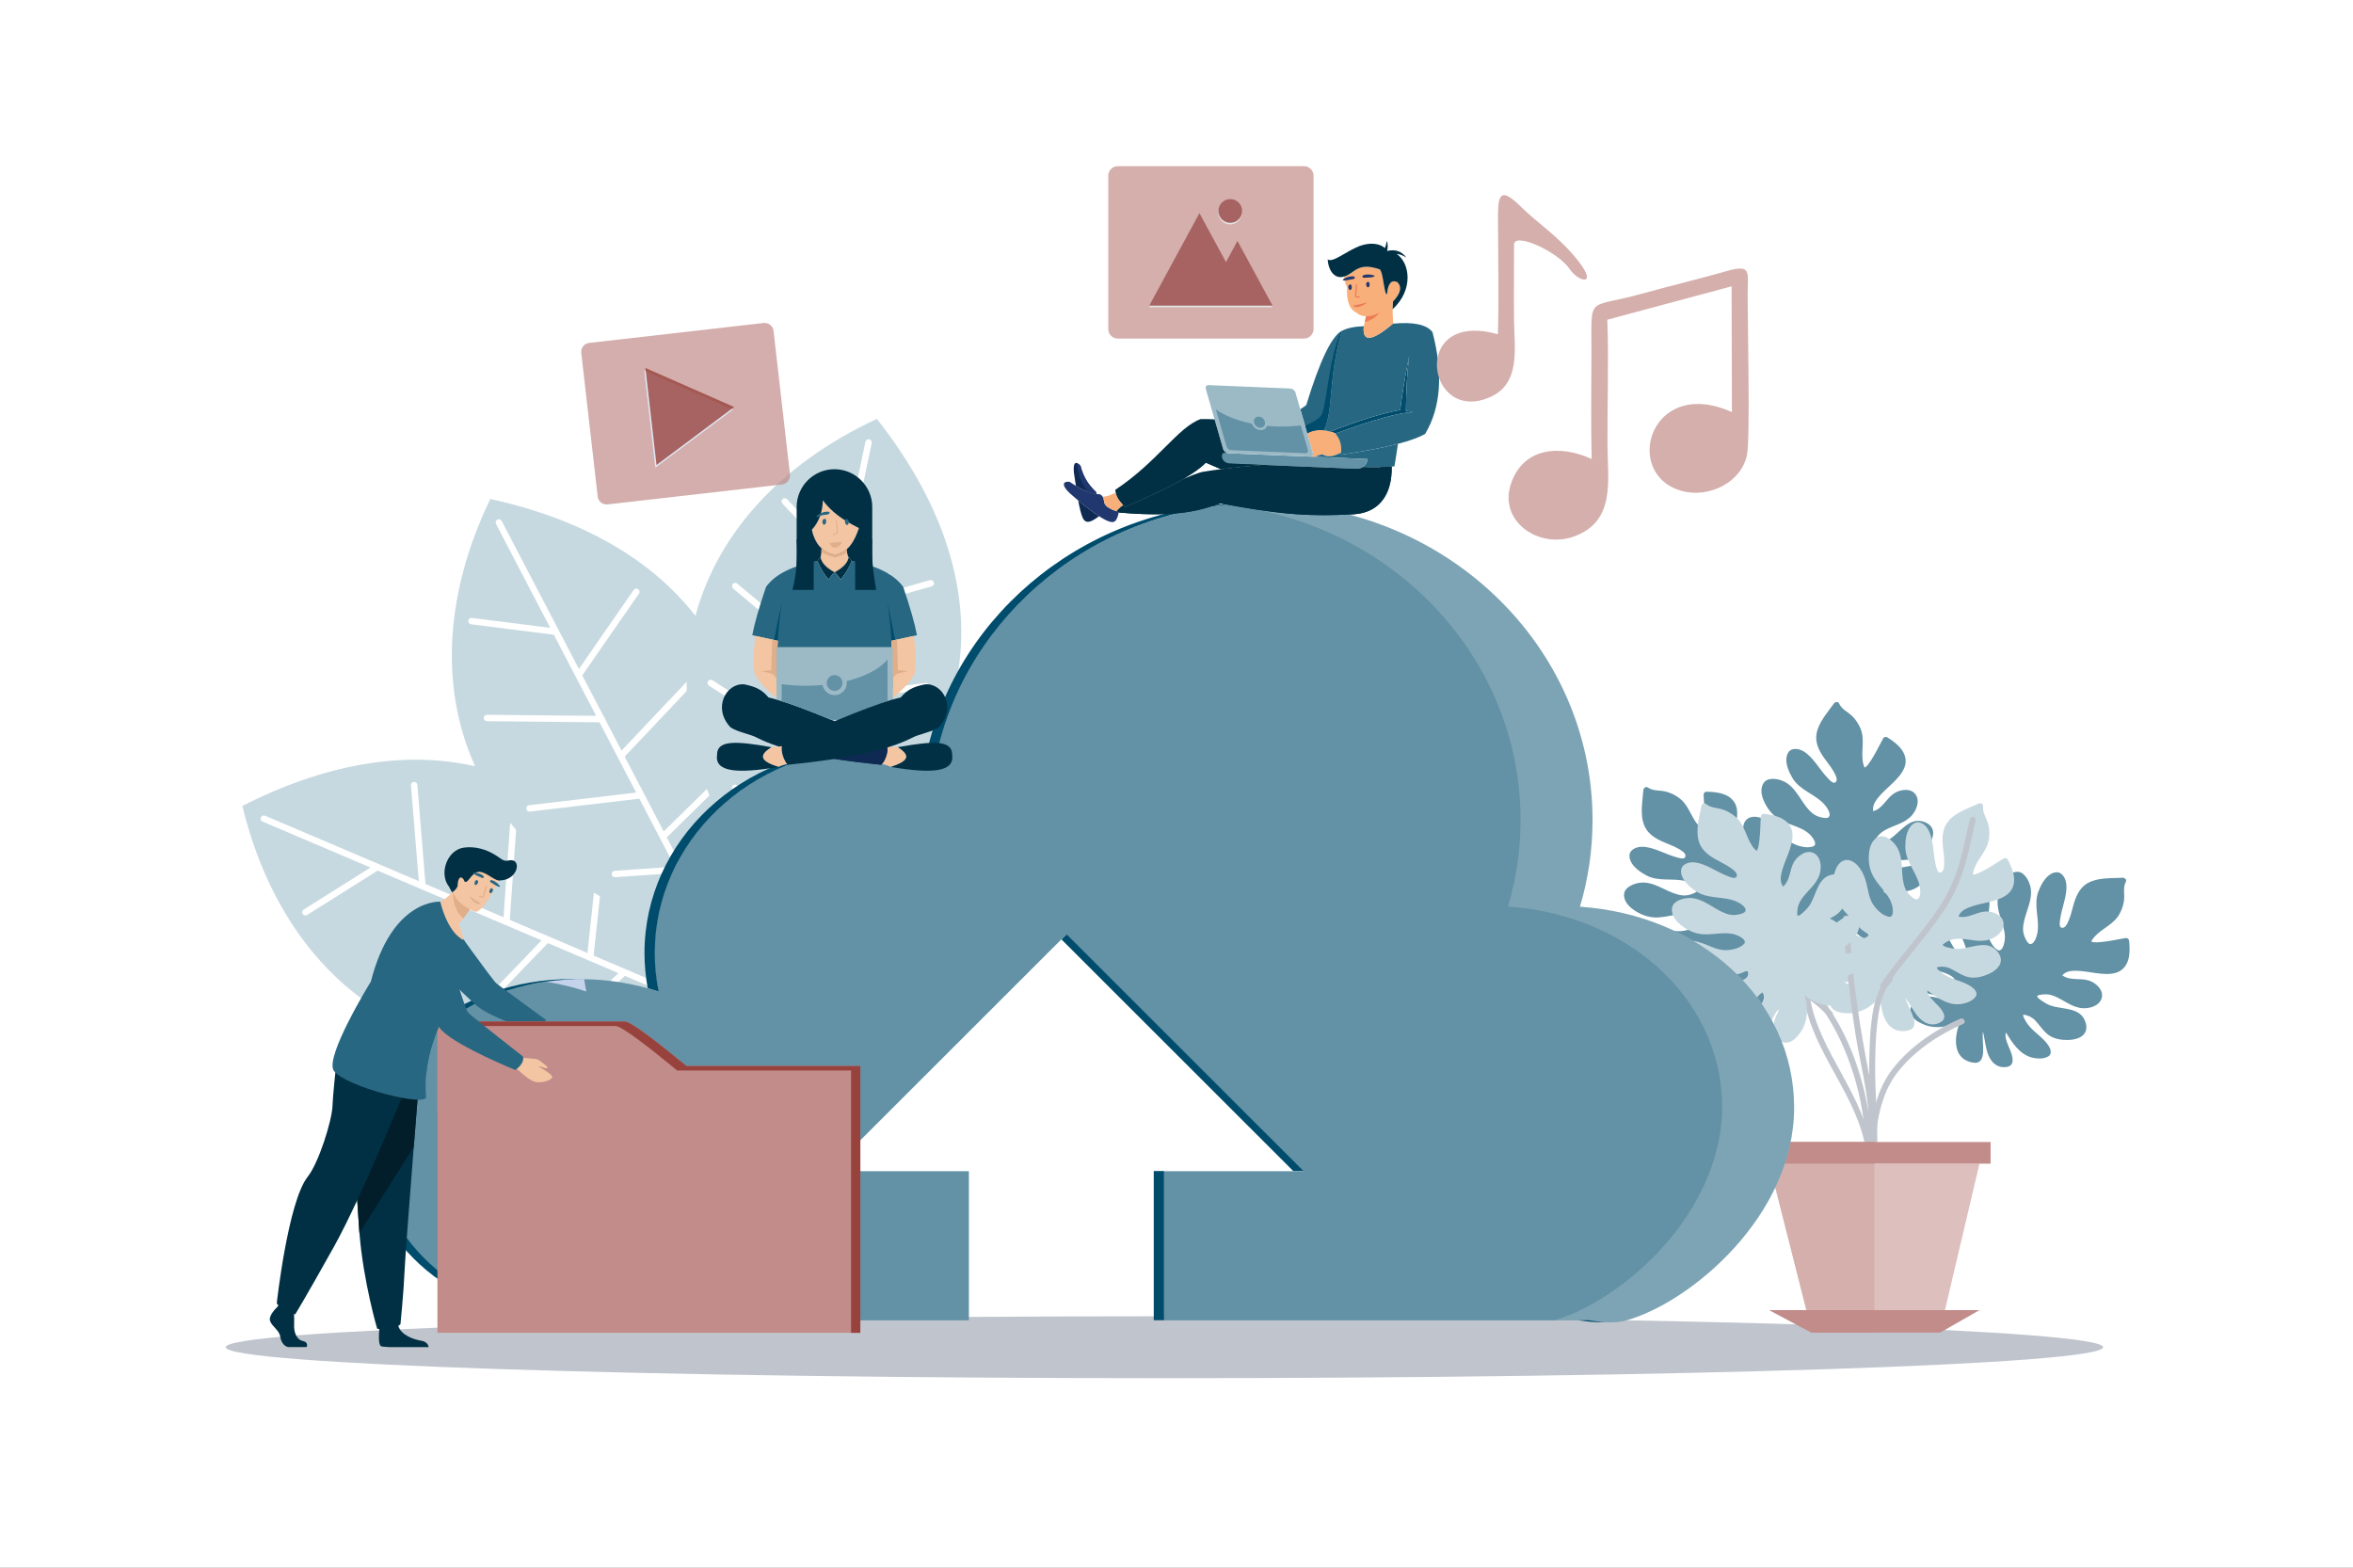 <svg width="752" height="501" viewBox="0 0 752 501" fill="none" xmlns="http://www.w3.org/2000/svg">
<rect x="0" y="0" width="752" height="501" fill="#808080" stroke="none"/>
<g clip-path="url(#clip0_542_20313)">
<path d="M752 0H0V501H752V0Z" fill="white"/>
<path d="M357.23 53.106H416.758C418.435 53.106 419.796 54.466 419.796 56.142V105.167C419.796 106.843 418.435 108.203 416.758 108.203H357.23C355.553 108.203 354.192 106.843 354.192 105.167V56.142C354.192 54.466 355.553 53.106 357.23 53.106Z" fill="#D4AFAC"/>
<path fill-rule="evenodd" clip-rule="evenodd" d="M391.281 83.406L383.262 68.62L375.245 83.406L367.227 98.194H406.634L401.024 87.848L395.417 77.502L391.749 84.268L391.283 83.409L391.281 83.406ZM389.323 67.926C389.323 65.829 391.022 64.128 393.123 64.128C395.224 64.128 396.923 65.829 396.923 67.926C396.923 70.022 395.224 71.723 393.123 71.723C391.022 71.723 389.323 70.022 389.323 67.926Z" fill="#E4E5E5"/>
<path fill-rule="evenodd" clip-rule="evenodd" d="M391.346 82.903L383.327 68.116L375.308 82.903L367.292 97.69H406.699L401.089 87.344L395.482 76.999L391.815 83.765L391.346 82.906V82.903ZM389.388 67.422C389.388 65.325 391.088 63.624 393.188 63.624C395.289 63.624 396.988 65.325 396.988 67.422C396.988 69.519 395.289 71.22 393.188 71.22C391.088 71.22 389.388 69.519 389.388 67.422Z" fill="#A66362"/>
<path d="M372.137 440.472C537.83 440.472 672.15 436.041 672.15 430.574C672.15 425.108 537.83 420.677 372.137 420.677C206.445 420.677 72.124 425.108 72.124 430.574C72.124 436.041 206.445 440.472 372.137 440.472Z" fill="#C0C5CD"/>
<path fill-rule="evenodd" clip-rule="evenodd" d="M607.591 239.35C606.403 237.817 604.773 236.657 603.142 235.64C602.708 235.37 602.079 235.555 601.841 236.001C600.577 238.356 599.407 240.768 597.958 243.02C597.481 243.762 596.8 244.743 596.196 245.179C596.158 245.207 596.003 245.28 595.935 245.317C595.925 245.307 595.917 245.295 595.905 245.277C595.787 245.102 595.719 244.911 595.652 244.711C594.524 241.249 595.892 237.542 595.002 234.057C594.529 232.211 593.361 230.29 592.03 228.944C590.583 227.482 588.648 226.803 587.748 224.831C587.613 224.533 587.367 224.393 587.101 224.368H586.923C586.6 224.398 586.274 224.578 586.094 224.841C584.008 227.837 581.093 230.928 580.536 234.673C580.043 238 581.842 240.776 583.76 243.298C584.687 244.518 585.602 245.76 586.324 247.118C586.72 247.865 587.407 249.215 586.685 249.949C585.931 250.715 584.78 249.345 584.184 248.731C582.96 247.469 581.925 246.026 580.865 244.628C579.11 242.316 576.335 238.802 573.034 239.44C571.58 239.721 570.986 241.224 570.908 242.532C570.788 244.613 571.808 246.85 572.831 248.599C575.155 252.557 579.867 253.706 582.898 256.905C583.595 257.637 585.505 260.154 584.409 261.186C584.026 261.547 583.136 261.427 582.682 261.357C581.569 261.186 580.353 260.778 579.456 260.089C576.047 257.456 574.806 252.88 571.229 250.382C569.66 249.288 567.241 248.619 565.354 249.07C563.754 249.45 563.017 250.956 562.947 252.471C562.862 254.308 563.699 256.206 564.624 257.739C565.694 259.515 567.168 260.998 568.971 262.028C572.583 264.08 577.147 264.338 579.546 268.113C579.875 268.629 580.228 269.305 580.07 269.934C579.947 270.42 579.253 270.575 578.842 270.665C576.992 271.071 574.561 270.39 572.939 269.525C570.976 268.481 569.547 266.59 568.038 265.011C566.446 263.341 564.674 261.98 562.443 261.302C560.821 260.811 558.831 260.891 557.788 262.401C556.828 263.791 557.024 265.66 557.415 267.201C557.931 269.242 559.044 271.134 560.413 272.719C561.892 274.433 564.221 275.405 566.311 276.104C568.482 276.83 570.74 277.273 572.886 278.083C573.453 278.295 573.894 278.448 574.515 278.493C575.18 278.541 575.851 278.508 576.501 278.679C577.047 278.816 576.684 279.395 576.501 279.796C576.055 280.753 574.631 280.71 573.733 280.78C572.881 280.846 572.041 281.063 571.192 281.068C570.214 281.073 569.234 280.893 568.274 280.743C566.364 280.452 564.346 280.117 562.456 280.69C560.631 281.244 559.343 282.962 559.012 284.806C558.325 288.679 562.654 291.038 565.867 291.529C567.925 291.842 569.793 291.394 571.603 290.372C573.834 289.115 575.586 287.296 578.163 286.98C578.331 288.012 577.962 288.836 577.047 289.608C575.789 290.67 574.044 291.244 572.525 291.807C569.53 292.922 565.145 293.909 563.541 297.008C563.346 297.384 563.383 297.854 563.702 298.16C565.123 299.513 566.76 300.577 568.758 300.735C570.414 300.865 572.029 300.096 573.372 299.21C575.771 297.619 577.839 295.144 580.536 294.024C580.165 294.706 579.544 295.169 578.787 295.758C577.438 296.802 576.749 298.253 576.375 299.886C575.811 302.361 576.669 305.039 579.576 305.054C581.163 305.064 582.752 304.265 584.078 303.468C585.595 302.561 586.806 301.239 587.748 299.761C588.914 297.925 589.56 295.808 589.924 293.646C592.355 298.378 597.634 303.323 602.615 299.232C606.871 295.735 599.86 293.055 597.09 290.302C597.637 290.525 598.166 290.803 598.67 291.061C600.116 291.8 601.517 292.619 603.024 293.23C605.836 294.375 608.987 294.267 610.669 291.377C612.12 288.882 609.115 287.724 607.263 287.171C605.756 286.717 602.938 286.229 601.843 284.716C605.558 285.124 609.694 285.582 612.898 283.438C614.351 282.466 616.096 280.593 616.271 278.764C616.414 277.271 614.798 276.742 613.632 276.625C610.461 276.311 607.375 277.709 604.197 277.612C603.435 277.584 602.675 277.504 601.931 277.339C601.653 277.276 601.367 277.198 601.104 277.078C601.006 277.033 600.906 276.948 600.835 276.898C600.853 276.853 600.878 276.8 600.923 276.747C601.206 276.419 601.572 276.176 601.933 275.938C602.746 275.405 603.598 275.094 604.57 274.991C606.415 274.796 608.26 275.026 610.103 274.708C612.173 274.348 613.853 273.15 615.221 271.605C616.437 270.237 617.607 268.501 617.803 266.632C618.004 264.703 616.83 263.396 615.106 262.737C610.283 260.893 607.461 265.871 604.021 268.13C603.111 268.729 602.026 269.125 600.991 269.443C600.567 269.573 599.321 269.999 598.91 269.671C598.667 269.473 599.484 268.163 599.637 267.912C600.334 266.79 601.216 266.011 602.352 265.355C605.23 263.711 608.736 263.2 611.005 260.6C612.494 258.894 613.665 256.003 612.208 253.922C610.664 251.715 607.225 252.311 605.28 253.596C602.838 255.209 601.605 258.481 598.665 259.262C598.409 257.872 598.953 256.59 599.893 255.352C601.264 253.541 603.034 252.053 604.663 250.482C606.222 248.982 607.827 247.344 608.639 245.297C609.471 243.203 608.937 241.086 607.586 239.348L607.591 239.35Z" fill="#6391A5"/>
<path fill-rule="evenodd" clip-rule="evenodd" d="M680.267 306.384C680.733 304.5 680.638 302.504 680.427 300.592C680.372 300.084 679.836 299.706 679.339 299.793C676.707 300.257 674.085 300.833 671.421 301.088C670.546 301.174 669.35 301.249 668.633 301.043C668.588 301.031 668.433 300.956 668.363 300.926C668.365 300.911 668.368 300.896 668.375 300.876C668.44 300.675 668.548 300.505 668.666 300.329C670.689 297.298 674.449 296.081 676.64 293.223C677.798 291.712 678.582 289.606 678.818 287.727C679.074 285.688 678.409 283.746 679.402 281.82C679.763 281.116 679.016 280.487 678.372 280.527C674.727 280.748 670.491 280.37 667.202 282.253C664.284 283.924 663.216 287.053 662.419 290.119C662.033 291.602 661.625 293.09 661.001 294.498C660.66 295.272 660.02 296.645 659 296.532C657.93 296.417 658.293 294.666 658.409 293.816C658.644 292.073 659.138 290.37 659.579 288.674C660.311 285.866 661.354 281.509 658.812 279.312C657.692 278.346 656.145 278.811 655.067 279.563C653.355 280.758 652.227 282.937 651.49 284.823C649.816 289.1 651.831 293.508 651.192 297.862C651.047 298.867 650.249 301.923 648.758 301.702C648.237 301.625 647.78 300.853 647.555 300.455C647.001 299.475 646.57 298.268 646.557 297.136C646.517 292.832 649.347 289.024 649.094 284.671C648.981 282.762 648.011 280.445 646.49 279.242C645.201 278.223 643.564 278.574 642.326 279.46C640.827 280.527 639.854 282.361 639.22 284.037C638.488 285.978 638.233 288.05 638.541 290.102C639.16 294.205 641.787 297.95 640.303 302.171C640.102 302.749 639.789 303.443 639.2 303.706C638.739 303.912 638.19 303.463 637.864 303.198C636.398 301.998 635.43 299.666 635.107 297.86C634.713 295.673 635.312 293.381 635.623 291.221C635.951 288.939 635.924 286.702 635.077 284.533C634.46 282.957 633.164 281.442 631.329 281.559C629.647 281.667 628.299 282.975 627.326 284.237C626.04 285.908 625.243 287.955 624.844 290.009C624.413 292.231 625.093 294.658 625.835 296.732C626.609 298.887 627.659 300.931 628.346 303.12C628.529 303.696 628.685 304.135 629.036 304.651C629.409 305.199 629.848 305.708 630.118 306.321C630.347 306.837 629.667 306.91 629.241 307.01C628.216 307.253 627.366 306.111 626.755 305.447C626.176 304.821 625.486 304.292 624.952 303.631C624.343 302.864 623.879 301.985 623.401 301.139C622.451 299.46 621.463 297.667 619.844 296.537C618.277 295.445 616.129 295.497 614.479 296.384C611.01 298.238 611.835 303.095 613.437 305.923C614.462 307.734 615.971 308.922 617.893 309.711C620.265 310.683 622.781 310.933 624.621 312.762C623.917 313.528 623.04 313.751 621.864 313.511C620.25 313.18 618.721 312.166 617.334 311.324C614.61 309.658 611.118 306.832 607.691 307.489C607.273 307.569 606.927 307.89 606.884 308.33C606.699 310.282 606.874 312.223 607.987 313.889C608.907 315.272 610.514 316.063 612.043 316.567C614.778 317.466 618.001 317.564 620.551 318.984C619.784 319.114 619.034 318.917 618.107 318.686C616.45 318.273 614.883 318.633 613.366 319.347C611.07 320.435 609.499 322.767 611.286 325.056C612.263 326.309 613.875 327.063 615.317 327.614C616.966 328.24 618.756 328.375 620.503 328.2C622.666 327.98 624.732 327.178 626.654 326.123C624.441 330.958 623.822 338.162 630.118 339.54C635.5 340.715 633.269 333.556 633.718 329.681C633.881 330.247 633.989 330.835 634.099 331.389C634.41 332.982 634.638 334.59 635.087 336.153C635.926 339.069 637.967 341.477 641.281 341.008C644.138 340.605 643.188 337.524 642.479 335.73C641.9 334.267 640.541 331.752 641.053 329.956C643.03 333.127 645.231 336.657 648.896 337.847C650.56 338.383 653.112 338.596 654.659 337.599C655.92 336.787 655.336 335.189 654.704 334.205C652.987 331.524 649.981 329.966 648.094 327.406C647.64 326.792 647.236 326.148 646.903 325.46C646.78 325.202 646.662 324.931 646.595 324.65C646.57 324.548 646.572 324.41 646.57 324.325C646.615 324.312 646.673 324.3 646.74 324.305C647.174 324.32 647.595 324.458 648.004 324.593C648.929 324.901 649.701 325.379 650.382 326.076C651.676 327.406 652.638 328.994 654.03 330.244C655.596 331.647 657.579 332.223 659.634 332.343C661.464 332.451 663.552 332.293 665.142 331.289C666.781 330.252 667.084 328.521 666.535 326.762C664.999 321.837 659.336 322.704 655.436 321.402C654.403 321.056 653.418 320.45 652.526 319.836C652.162 319.583 651.057 318.871 651.062 318.34C651.064 318.027 652.598 317.857 652.894 317.824C654.208 317.677 655.366 317.884 656.581 318.375C659.655 319.615 662.231 322.053 665.673 322.223C667.939 322.336 670.937 321.464 671.671 319.034C672.449 316.457 669.852 314.124 667.638 313.396C664.861 312.476 661.527 313.533 659.093 311.71C660.028 310.648 661.374 310.279 662.928 310.252C665.202 310.207 667.465 310.675 669.706 310.981C671.854 311.279 674.131 311.524 676.244 310.896C678.404 310.252 679.735 308.523 680.269 306.389L680.267 306.384Z" fill="#6391A5"/>
<path fill-rule="evenodd" clip-rule="evenodd" d="M551.111 253.924C549.301 253.223 547.311 253.068 545.383 253.033C544.872 253.025 544.428 253.503 544.453 254.009C544.581 256.677 544.819 259.348 544.736 262.023C544.709 262.9 544.631 264.095 544.338 264.781C544.318 264.821 544.225 264.966 544.187 265.034C544.172 265.026 544.16 265.024 544.14 265.016C543.947 264.924 543.791 264.796 543.631 264.658C540.881 262.271 540.147 258.388 537.59 255.856C536.234 254.513 534.246 253.471 532.408 253C530.416 252.489 528.405 252.902 526.618 251.675C525.966 251.226 525.247 251.888 525.204 252.532C524.959 256.171 524.051 260.325 525.503 263.822C526.791 266.925 529.761 268.381 532.704 269.558C534.131 270.129 535.552 270.723 536.87 271.517C537.595 271.953 538.878 272.759 538.638 273.761C538.384 274.809 536.695 274.225 535.865 274.002C534.166 273.546 532.536 272.845 530.909 272.191C528.215 271.114 524.024 269.525 521.522 271.767C520.419 272.757 520.685 274.35 521.294 275.515C522.259 277.361 524.287 278.756 526.064 279.726C530.095 281.928 534.727 280.49 538.971 281.67C539.948 281.94 542.879 283.118 542.473 284.565C542.33 285.071 541.505 285.425 541.082 285.6C540.039 286.023 538.785 286.299 537.662 286.166C533.386 285.665 529.964 282.376 525.61 282.076C523.7 281.945 521.281 282.617 519.895 283.972C518.722 285.122 518.862 286.79 519.582 288.128C520.454 289.746 522.149 290.943 523.735 291.782C525.568 292.752 527.593 293.27 529.666 293.22C533.817 293.125 537.865 290.998 541.869 293.005C542.415 293.278 543.067 293.674 543.252 294.295C543.398 294.773 542.884 295.264 542.576 295.552C541.199 296.855 538.765 297.516 536.93 297.612C534.707 297.727 532.509 296.84 530.403 296.256C528.18 295.643 525.959 295.387 523.695 295.953C522.053 296.364 520.387 297.459 520.269 299.29C520.161 300.973 521.291 302.474 522.422 303.598C523.916 305.086 525.844 306.134 527.834 306.787C529.982 307.494 532.479 307.128 534.632 306.657C536.87 306.164 539.034 305.38 541.29 304.974C541.889 304.866 542.345 304.768 542.899 304.488C543.49 304.185 544.052 303.814 544.696 303.624C545.238 303.463 545.223 304.145 545.268 304.583C545.378 305.63 544.137 306.329 543.403 306.85C542.706 307.346 542.097 307.96 541.37 308.403C540.535 308.912 539.603 309.26 538.703 309.628C536.913 310.359 535.01 311.108 533.684 312.571C532.403 313.989 532.183 316.123 532.852 317.869C534.256 321.542 539.181 321.339 542.192 320.111C544.122 319.322 545.488 317.977 546.516 316.174C547.779 313.944 548.348 311.484 550.396 309.891C551.068 310.685 551.178 311.582 550.792 312.717C550.261 314.275 549.06 315.665 548.048 316.93C546.05 319.423 542.801 322.526 543.022 326.008C543.047 326.432 543.322 326.817 543.751 326.915C545.666 327.346 547.619 327.416 549.414 326.527C550.903 325.788 551.89 324.297 552.582 322.842C553.823 320.244 554.322 317.06 556.059 314.716C556.091 315.49 555.796 316.209 555.45 317.1C554.833 318.691 554.988 320.292 555.51 321.882C556.299 324.295 558.415 326.151 560.914 324.666C562.28 323.856 563.233 322.353 563.96 320.993C564.79 319.435 565.148 317.677 565.196 315.926C565.253 313.751 564.717 311.604 563.917 309.565C568.437 312.371 575.508 313.897 577.674 307.829C579.521 302.644 572.132 303.949 568.339 303.01C568.923 302.922 569.52 302.887 570.086 302.849C571.708 302.744 573.332 302.722 574.937 302.474C577.94 302.01 580.587 300.292 580.539 296.95C580.499 294.069 577.325 294.621 575.45 295.094C573.926 295.482 571.257 296.512 569.542 295.778C572.936 294.217 576.719 292.484 578.366 288.997C579.113 287.416 579.644 284.911 578.849 283.253C578.203 281.903 576.543 282.278 575.486 282.777C572.608 284.145 570.68 286.925 567.903 288.473C567.236 288.844 566.544 289.165 565.82 289.405C565.549 289.495 565.263 289.575 564.98 289.611C564.872 289.623 564.739 289.603 564.654 289.593C564.647 289.545 564.642 289.488 564.654 289.418C564.727 288.989 564.917 288.591 565.103 288.203C565.527 287.323 566.096 286.62 566.875 286.033C568.359 284.919 570.059 284.167 571.475 282.945C573.064 281.575 573.889 279.678 574.267 277.657C574.603 275.858 574.713 273.764 573.919 272.066C573.097 270.305 571.417 269.788 569.6 270.109C564.516 271.008 564.659 276.727 562.872 280.435C562.401 281.417 561.671 282.313 560.949 283.12C560.651 283.451 559.806 284.455 559.282 284.383C558.972 284.338 558.999 282.797 559.004 282.501C559.022 281.181 559.375 280.059 560.017 278.917C561.639 276.028 564.383 273.781 564.988 270.392C565.384 268.16 564.9 265.077 562.581 264.042C560.12 262.945 557.478 265.227 556.472 267.329C555.209 269.969 555.836 273.406 553.718 275.585C552.78 274.523 552.587 273.145 552.755 271.6C553.001 269.343 553.753 267.158 554.342 264.974C554.906 262.882 555.44 260.655 555.081 258.481C554.715 256.259 553.169 254.718 551.116 253.919L551.111 253.924Z" fill="#6391A5"/>
<path fill-rule="evenodd" clip-rule="evenodd" d="M643.637 280.159C643.376 278.235 642.551 276.417 641.651 274.716C641.411 274.265 640.774 274.11 640.345 274.375C638.067 275.778 635.844 277.279 633.462 278.501C632.68 278.902 631.597 279.413 630.855 279.483C630.808 279.49 630.637 279.478 630.557 279.475C630.557 279.46 630.554 279.445 630.554 279.423C630.539 279.212 630.577 279.014 630.622 278.807C631.382 275.247 634.43 272.727 635.41 269.263C635.929 267.431 635.881 265.184 635.407 263.351C634.891 261.359 633.555 259.804 633.768 257.644C633.846 256.858 632.916 256.55 632.332 256.823C629.025 258.368 624.95 259.583 622.588 262.547C620.493 265.174 620.656 268.478 621.047 271.622C621.237 273.143 621.405 274.676 621.345 276.211C621.315 277.058 621.23 278.571 620.237 278.842C619.197 279.125 618.888 277.369 618.683 276.535C618.259 274.829 618.089 273.065 617.873 271.322C617.515 268.441 616.878 264.01 613.702 262.907C612.303 262.421 611.038 263.423 610.313 264.521C609.163 266.259 608.922 268.704 608.932 270.728C608.954 275.32 612.451 278.676 613.472 282.957C613.705 283.944 614.091 287.078 612.627 287.421C612.115 287.542 611.406 286.99 611.05 286.702C610.173 285.996 609.323 285.034 608.897 283.987C607.27 280.004 608.493 275.42 606.651 271.469C605.841 269.736 604.087 267.942 602.227 267.384C600.652 266.913 599.261 267.842 598.436 269.12C597.439 270.665 597.211 272.727 597.243 274.521C597.278 276.595 597.807 278.616 598.85 280.405C600.941 283.992 604.763 286.502 604.944 290.973C604.969 291.585 604.936 292.346 604.485 292.812C604.132 293.17 603.457 292.955 603.054 292.83C601.249 292.253 599.489 290.445 598.519 288.884C597.346 286.995 597.058 284.646 596.547 282.519C596.008 280.277 595.158 278.21 593.569 276.509C592.415 275.272 590.651 274.343 588.989 275.127C587.462 275.846 586.693 277.559 586.257 279.092C585.68 281.119 585.693 283.313 586.081 285.367C586.5 287.592 588.026 289.598 589.483 291.251C590.997 292.97 592.729 294.483 594.178 296.261C594.559 296.732 594.867 297.083 595.381 297.434C595.932 297.807 596.529 298.115 597.005 298.586C597.409 298.984 596.805 299.302 596.444 299.55C595.579 300.157 594.368 299.405 593.553 299.014C592.784 298.646 591.949 298.413 591.21 297.99C590.36 297.506 589.603 296.86 588.846 296.249C587.342 295.041 585.763 293.736 583.84 293.285C581.98 292.85 580.005 293.689 578.797 295.119C576.258 298.125 578.817 302.334 581.351 304.373C582.975 305.678 584.815 306.224 586.893 306.246C589.458 306.276 591.887 305.577 594.273 306.6C593.902 307.574 593.17 308.105 591.989 308.31C590.368 308.599 588.57 308.223 586.971 307.95C583.823 307.406 579.534 306.063 576.588 307.94C576.23 308.168 576.027 308.596 576.15 309.017C576.699 310.903 577.579 312.642 579.228 313.779C580.594 314.728 582.376 314.871 583.988 314.773C586.863 314.603 589.891 313.496 592.789 313.882C592.125 314.285 591.355 314.375 590.405 314.505C588.713 314.733 587.39 315.643 586.247 316.868C584.514 318.726 583.915 321.474 586.422 322.942C587.791 323.744 589.568 323.849 591.112 323.829C592.879 323.804 594.591 323.265 596.148 322.459C598.078 321.459 599.702 319.954 601.099 318.263C600.828 323.571 602.911 330.495 609.275 329.453C614.712 328.563 609.995 322.729 608.977 318.962C609.338 319.428 609.656 319.931 609.965 320.41C610.842 321.775 611.647 323.185 612.639 324.473C614.497 326.873 617.282 328.358 620.189 326.702C622.696 325.272 620.676 322.764 619.352 321.351C618.277 320.207 616.083 318.368 615.895 316.514C618.903 318.729 622.252 321.199 626.1 320.951C627.847 320.838 630.296 320.094 631.364 318.596C632.236 317.376 631.101 316.109 630.151 315.427C627.564 313.568 624.195 313.228 621.495 311.547C620.849 311.144 620.232 310.69 619.671 310.174C619.46 309.981 619.252 309.771 619.084 309.54C619.021 309.453 618.976 309.322 618.941 309.242C618.979 309.217 619.026 309.182 619.091 309.16C619.5 309.014 619.941 308.989 620.372 308.964C621.345 308.907 622.24 309.067 623.13 309.465C624.824 310.222 626.306 311.347 628.058 311.99C630.031 312.717 632.086 312.526 634.044 311.875C635.783 311.299 637.668 310.387 638.771 308.869C639.912 307.298 639.556 305.583 638.395 304.147C635.149 300.139 630.209 303.03 626.098 303.258C625.007 303.32 623.872 303.118 622.816 302.875C622.385 302.774 621.094 302.519 620.904 302.03C620.791 301.735 622.155 301.011 622.415 300.871C623.581 300.252 624.734 300.016 626.047 300.026C629.361 300.044 632.655 301.362 635.919 300.247C638.064 299.515 640.531 297.604 640.315 295.074C640.087 292.389 636.811 291.181 634.485 291.319C631.56 291.492 628.855 293.701 625.917 292.902C626.396 291.572 627.509 290.735 628.945 290.134C631.041 289.255 633.317 288.857 635.513 288.316C637.618 287.8 639.827 287.186 641.556 285.826C643.328 284.43 643.927 282.331 643.634 280.152L643.637 280.159Z" fill="#C7D9E0"/>
<path fill-rule="evenodd" clip-rule="evenodd" d="M629.56 261.73C628.457 266.522 627.497 271.347 626.12 276.074C624.707 280.923 622.696 285.407 619.924 289.636C614.204 298.363 606.917 305.928 601.021 314.533C600.775 314.888 600.823 315.239 601.016 315.497C599.878 317.641 599.219 320.079 598.745 322.409C597.92 326.469 597.67 330.637 597.507 334.773C597.306 339.823 597.344 344.848 597.579 349.901C597.855 355.833 598.249 361.777 597.998 367.719C597.983 368.065 597.963 368.408 597.945 368.751C597.875 369.978 599.785 369.973 599.856 368.751C600.181 362.949 599.846 357.143 599.56 351.344C599.307 346.176 599.191 341.036 599.377 335.863C599.52 331.865 599.718 327.857 600.402 323.909C601.024 320.322 602.019 316.256 604.728 313.633C605.115 313.258 605.074 312.789 604.836 312.454C610.343 304.971 616.658 298.095 621.761 290.309C624.494 286.144 626.439 281.647 627.873 276.885C629.319 272.073 630.276 267.128 631.402 262.231C631.678 261.036 629.835 260.527 629.562 261.727L629.56 261.73Z" fill="#C0C5CD"/>
<path fill-rule="evenodd" clip-rule="evenodd" d="M598.422 369.039C597.387 359.768 593.118 351.469 588.696 343.403C584.312 335.407 579.692 327.298 578.346 318.143C578.168 316.928 576.33 317.449 576.506 318.651C579.191 336.925 594.454 350.592 596.514 369.039C596.65 370.246 598.56 370.262 598.424 369.039H598.422Z" fill="#C0C5CD"/>
<path fill-rule="evenodd" clip-rule="evenodd" d="M626.476 325.582C618.309 329.144 610.308 334.595 604.826 341.692C601.836 345.567 600.076 349.971 598.973 354.59C598.557 349.776 597.672 345.009 596.75 340.272C594.599 329.215 592.944 318.105 591.904 306.883C591.491 302.429 591.185 297.967 590.977 293.503C590.919 292.276 589.011 292.276 589.067 293.503C589.638 305.898 591.067 318.233 592.992 330.49C594.293 338.781 596.491 346.97 597.128 355.352C596.411 350.82 595.326 346.351 593.937 341.993C591.947 335.763 589.267 329.706 585.793 324.154C585.81 323.919 585.743 323.669 585.545 323.443C585.309 323.18 585.069 322.92 584.825 322.661C583.966 321.364 583.061 320.096 582.108 318.864C581.684 318.315 581.07 318.511 580.752 318.957C579.291 317.837 577.731 316.84 576.05 315.971C572.127 313.944 567.246 312.629 565.364 308.185C564.885 307.058 563.243 308.03 563.717 309.15C565.584 313.563 570.144 315.204 574.129 317.14C577.706 318.879 580.727 321.111 583.427 323.959C587.242 329.761 590.084 336.206 592.192 342.794C594.747 350.793 596.211 359.199 596.226 367.609C596.226 367.654 596.228 367.696 596.236 367.739C596.105 368.36 596.597 368.771 597.118 368.811C597.374 369.678 598.91 369.558 598.993 368.465C599.69 359.445 600.72 349.976 606.503 342.621C611.84 335.833 619.578 330.66 627.439 327.231C628.564 326.74 627.592 325.094 626.476 325.582Z" fill="#C0C5CD"/>
<path fill-rule="evenodd" clip-rule="evenodd" d="M569.367 261.527C567.632 260.65 565.667 260.305 563.754 260.084C563.248 260.024 562.756 260.465 562.734 260.966C562.604 263.634 562.583 266.319 562.24 268.972C562.13 269.844 561.937 271.028 561.578 271.677C561.556 271.72 561.448 271.853 561.403 271.918C561.39 271.908 561.375 271.903 561.358 271.893C561.175 271.785 561.032 271.645 560.886 271.489C558.38 268.847 558.024 264.914 555.72 262.146C554.502 260.683 552.622 259.45 550.842 258.804C548.91 258.103 546.867 258.323 545.21 256.928C544.603 256.417 543.821 257.008 543.716 257.647C543.122 261.244 541.816 265.289 542.924 268.912C543.906 272.126 546.724 273.859 549.539 275.315C550.902 276.021 552.261 276.75 553.494 277.667C554.174 278.173 555.374 279.097 555.038 280.069C554.685 281.089 553.061 280.345 552.253 280.044C550.607 279.425 549.052 278.571 547.493 277.764C544.916 276.429 540.898 274.445 538.191 276.439C536.998 277.319 537.108 278.929 537.602 280.144C538.387 282.075 540.267 283.661 541.944 284.798C545.744 287.379 550.491 286.392 554.6 287.977C555.545 288.343 558.35 289.796 557.806 291.201C557.615 291.692 556.761 291.965 556.322 292.096C555.244 292.414 553.971 292.569 552.865 292.331C548.659 291.417 545.568 287.817 541.267 287.098C539.379 286.785 536.905 287.218 535.394 288.431C534.113 289.46 534.095 291.136 534.682 292.536C535.394 294.232 536.963 295.585 538.462 296.574C540.191 297.719 542.159 298.428 544.227 298.581C548.371 298.887 552.604 297.163 556.395 299.543C556.911 299.866 557.523 300.324 557.648 300.958C557.746 301.452 557.187 301.888 556.853 302.146C555.357 303.308 552.87 303.736 551.033 303.651C548.809 303.548 546.709 302.459 544.668 301.672C542.515 300.848 540.329 300.377 538.023 300.725C536.349 300.973 534.587 301.9 534.291 303.714C534.02 305.377 535 306.983 536.018 308.21C537.364 309.831 539.181 311.063 541.096 311.908C543.167 312.819 545.689 312.697 547.877 312.434C550.15 312.161 552.379 311.589 554.667 311.402C555.272 311.354 555.735 311.299 556.317 311.071C556.936 310.828 557.528 310.512 558.187 310.385C558.741 310.279 558.661 310.956 558.666 311.394C558.673 312.449 557.37 313.025 556.59 313.473C555.848 313.897 555.181 314.453 554.414 314.823C553.537 315.247 552.574 315.507 551.642 315.785C549.792 316.341 547.824 316.905 546.363 318.233C544.952 319.518 544.525 321.624 545.022 323.428C546.065 327.218 550.985 327.494 554.101 326.562C556.099 325.961 557.59 324.756 558.786 323.057C560.26 320.961 561.062 318.563 563.253 317.176C563.847 318.032 563.869 318.937 563.376 320.026C562.694 321.527 561.368 322.792 560.235 323.954C558.006 326.241 554.472 329.019 554.354 332.504C554.339 332.927 554.577 333.338 554.996 333.473C556.861 334.087 558.796 334.347 560.666 333.633C562.218 333.042 563.348 331.654 564.18 330.277C565.664 327.809 566.469 324.691 568.424 322.519C568.381 323.293 568.02 323.984 567.587 324.833C566.817 326.356 566.82 327.962 567.183 329.598C567.735 332.075 569.662 334.127 572.292 332.892C573.731 332.218 574.824 330.815 575.678 329.528C576.658 328.057 577.185 326.346 577.398 324.603C577.664 322.449 577.34 320.259 576.736 318.15C580.965 321.379 587.858 323.581 590.596 317.749C592.939 312.767 585.457 313.353 581.772 312.053C582.364 312.023 582.96 312.045 583.527 312.06C585.148 312.113 586.768 312.248 588.392 312.156C591.42 311.983 594.223 310.527 594.501 307.196C594.741 304.322 591.525 304.565 589.615 304.861C588.061 305.099 585.304 305.865 583.667 304.969C587.199 303.739 591.132 302.381 593.105 299.072C594 297.569 594.769 295.132 594.142 293.403C593.629 291.998 591.942 292.211 590.841 292.609C587.843 293.691 585.655 296.271 582.742 297.546C582.043 297.849 581.323 298.102 580.579 298.273C580.301 298.335 580.007 298.388 579.722 298.396C579.614 298.396 579.483 298.363 579.398 298.345C579.396 298.3 579.396 298.24 579.413 298.173C579.526 297.754 579.754 297.376 579.977 297.008C580.484 296.176 581.12 295.53 581.953 295.024C583.534 294.054 585.299 293.471 586.825 292.394C588.54 291.179 589.543 289.375 590.117 287.399C590.626 285.638 590.939 283.568 590.31 281.8C589.66 279.969 588.044 279.292 586.201 279.438C581.055 279.841 580.644 285.55 578.508 289.064C577.939 289.996 577.132 290.818 576.333 291.552C576.007 291.85 575.067 292.772 574.55 292.649C574.247 292.576 574.42 291.041 574.453 290.75C574.598 289.438 575.059 288.353 575.809 287.276C577.701 284.555 580.652 282.589 581.581 279.27C582.193 277.088 582.008 273.974 579.799 272.719C577.456 271.389 574.605 273.406 573.4 275.4C571.886 277.905 572.179 281.389 569.858 283.353C569.028 282.208 568.968 280.818 569.286 279.295C569.748 277.07 570.708 274.966 571.502 272.852C572.267 270.826 573.011 268.661 572.866 266.464C572.718 264.212 571.327 262.534 569.359 261.542L569.367 261.527Z" fill="#C7D9E0"/>
<path fill-rule="evenodd" clip-rule="evenodd" d="M620.089 425.091H578.93L565.459 371.905H632.623L620.089 425.091Z" fill="#D4AFAC" fill-opacity="0.8"/>
<path d="M636.177 364.991H560.969V371.905H636.177V364.991Z" fill="#C18C89"/>
<path fill-rule="evenodd" clip-rule="evenodd" d="M599.041 371.905H565.459L578.93 425.091H599.041V371.905Z" fill="#D4AFAC"/>
<path d="M599.041 364.991H560.969V371.905H599.041V364.991Z" fill="#C18C89"/>
<path fill-rule="evenodd" clip-rule="evenodd" d="M620.089 425.89H578.93L565.459 418.708H632.623L620.089 425.89Z" fill="#C18C89"/>
<path fill-rule="evenodd" clip-rule="evenodd" d="M599.041 418.708H565.459L578.93 425.89H599.041V418.708Z" fill="#C18C89"/>
<path fill-rule="evenodd" clip-rule="evenodd" d="M77.446 257.582C93.907 325.289 153.007 355.913 222.263 320.385C199.383 248.601 143.188 224.07 77.446 257.582Z" fill="#C7D9E0"/>
<path fill-rule="evenodd" clip-rule="evenodd" d="M83.923 262.592C83.404 262.371 83.159 261.767 83.382 261.249C83.602 260.73 84.204 260.487 84.725 260.708L133.844 281.622L131.339 251.006C131.294 250.442 131.715 249.949 132.279 249.904C132.843 249.859 133.337 250.277 133.382 250.841L135.974 282.526L149.615 288.336C149.931 288.315 150.255 288.441 150.473 288.701L160.931 293.155L163.334 258.817C163.375 258.253 163.863 257.827 164.427 257.867C164.991 257.907 165.417 258.396 165.377 258.957L162.923 294.002L175.181 299.22C175.224 299.235 175.261 299.25 175.301 299.272L187.752 304.575L190.449 279.295C190.509 278.734 191.016 278.328 191.577 278.388C192.139 278.448 192.545 278.952 192.484 279.515L189.722 305.415L222.667 319.443C223.189 319.663 223.429 320.264 223.209 320.785C222.988 321.306 222.386 321.547 221.865 321.326L199.711 311.892L185.045 325.715C184.634 326.103 183.987 326.083 183.598 325.675C183.21 325.267 183.227 324.618 183.638 324.23L197.658 311.016L175.093 301.407L150.683 326.777C150.292 327.186 149.641 327.201 149.232 326.807C148.823 326.414 148.811 325.765 149.204 325.357L173.073 300.547L161.474 295.607L161.427 295.587L149.753 290.618L121.721 313.163C121.28 313.516 120.633 313.446 120.28 313.005C119.926 312.564 119.997 311.918 120.435 311.564L147.615 289.706L134.638 284.18L134.573 284.152L120.699 278.243L98.156 292.419C97.68 292.722 97.046 292.576 96.745 292.1C96.444 291.625 96.587 290.991 97.063 290.69L118.407 277.266L83.928 262.584L83.923 262.592Z" fill="white"/>
<path fill-rule="evenodd" clip-rule="evenodd" d="M156.692 159.466C126.426 222.234 152.661 283.381 228.749 299.833C256.64 229.839 228.781 175.247 156.692 159.466Z" fill="#C7D9E0"/>
<path fill-rule="evenodd" clip-rule="evenodd" d="M158.516 167.444C158.256 166.943 158.449 166.325 158.953 166.064C159.454 165.801 160.073 165.996 160.334 166.497L185.017 213.807L202.518 188.556C202.842 188.093 203.478 187.975 203.945 188.298C204.408 188.622 204.524 189.26 204.203 189.724L186.087 215.858L192.943 228.997C193.201 229.182 193.369 229.483 193.374 229.824L198.631 239.896L222.291 214.879C222.679 214.471 223.329 214.451 223.737 214.839C224.148 215.227 224.168 215.876 223.78 216.284L199.633 241.815L205.795 253.621C205.817 253.659 205.837 253.699 205.855 253.739L212.111 265.73L230.247 247.902C230.651 247.507 231.297 247.512 231.693 247.915C232.09 248.318 232.082 248.964 231.678 249.36L213.099 267.627L229.656 299.358C229.919 299.859 229.723 300.477 229.222 300.738C228.721 301.001 228.101 300.805 227.841 300.304L216.706 278.967L196.593 280.35C196.029 280.39 195.54 279.966 195.5 279.403C195.46 278.839 195.886 278.351 196.45 278.311L215.676 276.985L204.336 255.252L169.36 259.385C168.799 259.45 168.287 259.05 168.22 258.486C168.152 257.925 168.556 257.414 169.117 257.349L203.318 253.306L197.49 242.136L197.465 242.091L191.599 230.846L155.619 230.495C155.052 230.49 154.598 230.027 154.603 229.461C154.608 228.897 155.072 228.441 155.639 228.449L190.524 228.789L184.002 216.289L183.969 216.224L176.995 202.86L150.57 199.523C150.009 199.453 149.613 198.942 149.683 198.381C149.753 197.822 150.264 197.424 150.826 197.494L175.845 200.653L158.516 167.442V167.444Z" fill="white"/>
<path fill-rule="evenodd" clip-rule="evenodd" d="M280.238 133.877C216.995 163.201 198.448 227.096 246.812 288.06C312.807 251.645 325.937 191.785 280.238 133.877Z" fill="#C7D9E0"/>
<path fill-rule="evenodd" clip-rule="evenodd" d="M276.586 141.202C276.701 140.648 277.245 140.293 277.799 140.41C278.35 140.526 278.706 141.069 278.591 141.62L267.632 193.839L297.19 185.42C297.734 185.267 298.301 185.583 298.456 186.124C298.612 186.668 298.293 187.234 297.752 187.389L267.156 196.104L264.112 210.605C264.195 210.911 264.135 211.252 263.919 211.517L261.586 222.637L295.757 218.306C296.318 218.236 296.829 218.631 296.902 219.193C296.972 219.751 296.576 220.265 296.015 220.337L261.142 224.759L258.407 237.79C258.4 237.832 258.392 237.877 258.38 237.92L255.602 251.154L280.94 248.874C281.504 248.824 282 249.24 282.05 249.801C282.1 250.365 281.684 250.861 281.123 250.911L255.164 253.248L247.814 288.273C247.699 288.827 247.155 289.18 246.601 289.064C246.047 288.949 245.693 288.406 245.809 287.855L250.752 264.3L234.328 252.617C233.867 252.291 233.757 251.652 234.085 251.191C234.413 250.73 235.05 250.62 235.511 250.948L251.211 262.118L256.244 238.125L226.588 219.142C226.109 218.837 225.971 218.203 226.277 217.725C226.58 217.249 227.217 217.108 227.693 217.414L256.695 235.976L259.282 223.646L259.292 223.596L261.899 211.187L234.311 188.103C233.877 187.74 233.819 187.091 234.183 186.658C234.546 186.224 235.193 186.167 235.627 186.532L262.375 208.912L265.271 195.114L265.286 195.047L268.381 180.295L250.075 160.961C249.687 160.553 249.704 159.904 250.113 159.516C250.524 159.128 251.171 159.143 251.559 159.553L268.89 177.858L276.583 141.199L276.586 141.202Z" fill="white"/>
<path fill-rule="evenodd" clip-rule="evenodd" d="M185.789 312.952C194.497 312.952 202.809 314.372 210.409 316.945C209.597 312.96 209.166 308.849 209.166 304.646C209.166 268.513 240.57 239.222 279.31 239.222C286.178 239.222 292.814 240.149 299.088 241.865C308.891 195.628 351.673 160.821 402.967 160.821C461.507 160.821 508.961 206.154 508.961 262.071C508.961 271.68 507.56 280.981 504.94 289.788C543.24 292.376 573.387 319.272 573.387 353.974C573.387 388.676 540.184 416.281 519.757 421.992C516.696 422.849 512.513 422.799 507.612 421.992H371.924V374.307H416.51L340.789 298.636L265.067 374.307H309.653V421.992H185.789C149.63 421.992 120.32 397.584 120.32 367.473C120.32 337.363 149.63 312.955 185.789 312.955V312.952Z" fill="#6391A5"/>
<path opacity="0.17" fill-rule="evenodd" clip-rule="evenodd" d="M529.549 308.922C542.443 320.384 550.371 336.133 550.371 353.931C550.371 371.729 541.21 388.435 529.549 400.602C519.013 411.594 506.437 419.237 496.741 421.95H507.708C512.608 422.754 516.792 422.806 519.853 421.95C522.856 421.111 526.139 419.795 529.549 418.054C549.329 407.964 573.483 383.531 573.483 353.931C573.483 327.088 555.445 304.916 529.549 295.051C521.966 292.163 513.711 290.329 505.036 289.743C507.655 280.936 509.057 271.637 509.057 262.025C509.057 206.106 461.598 160.776 403.062 160.776C399.157 160.776 395.304 160.976 391.506 161.37C444.61 166.868 485.945 209.836 485.945 262.025C485.945 268.857 485.236 275.53 483.887 281.98C483.338 284.603 482.681 287.193 481.924 289.741C500.581 291.001 517.303 298.03 529.549 308.919V308.922Z" fill="white"/>
<path fill-rule="evenodd" clip-rule="evenodd" d="M276.072 241.82C276.257 240.951 276.45 240.087 276.658 239.227C273.665 239.335 270.723 239.616 267.84 240.064C270.642 240.498 273.392 241.086 276.072 241.82Z" fill="#C4D2EC"/>
<path fill-rule="evenodd" clip-rule="evenodd" d="M185.885 312.91C181.939 312.91 178.076 313.2 174.321 313.759C178.858 314.433 183.232 315.492 187.394 316.903C187.125 315.585 186.897 314.257 186.717 312.915C186.439 312.915 186.163 312.912 185.885 312.912V312.91Z" fill="#C4D2EC"/>
<path fill-rule="evenodd" clip-rule="evenodd" d="M182.596 312.91C183.152 312.91 183.708 312.915 184.265 312.927C148.856 313.643 120.418 337.772 120.418 367.431C120.418 397.09 149.728 421.95 185.887 421.95H182.598C146.439 421.95 117.129 397.541 117.129 367.431C117.129 337.321 146.439 312.912 182.598 312.912L182.596 312.91ZM207.005 315.813C206.331 312.168 205.973 308.423 205.973 304.603C205.973 268.471 237.376 239.18 276.117 239.18C276.681 239.18 277.242 239.185 277.804 239.197C239.805 239.991 209.264 268.969 209.264 304.6C209.264 308.804 209.695 312.915 210.507 316.9C209.357 316.512 208.189 316.148 207.008 315.81L207.005 315.813ZM296.067 241.041C306.187 195.195 348.767 160.776 399.773 160.776C400.287 160.776 400.793 160.786 401.305 160.793C350.793 161.58 308.874 196.111 299.186 241.82C298.155 241.537 297.115 241.279 296.07 241.039L296.067 241.041ZM512.864 422.526C510.415 422.671 507.565 422.466 504.419 421.95H507.708C509.533 422.248 511.257 422.443 512.861 422.526H512.864ZM372.022 421.95H368.733V374.264H372.022V421.95ZM413.317 374.264H416.605L340.884 298.593L339.24 300.237L413.317 374.264Z" fill="#004C6C"/>
<path fill-rule="evenodd" clip-rule="evenodd" d="M432.117 140.583C431.951 140.583 431.781 140.525 431.643 140.41C431.327 140.147 431.282 139.681 431.545 139.368C435.132 135.06 437.11 129.594 437.11 123.98C437.11 121.292 436.669 118.652 435.799 116.134C435.666 115.749 435.872 115.325 436.258 115.192C436.646 115.06 437.067 115.265 437.2 115.651C438.123 118.321 438.586 121.127 438.586 123.977C438.586 129.937 436.491 135.738 432.686 140.313C432.54 140.49 432.33 140.581 432.114 140.581L432.117 140.583Z" fill="white"/>
<path fill-rule="evenodd" clip-rule="evenodd" d="M447.503 131.007C441.554 132.134 434.094 134.451 425.123 137.955C425.73 138.116 426.304 138.311 426.84 138.542C439.228 134.048 447.44 131.788 451.471 131.766C450.756 131.518 450.042 131.35 449.327 131.262C449.388 124.671 449.728 118.835 450.353 113.755C448.826 121.633 447.876 127.382 447.505 131.009L447.503 131.007Z" fill="#004C6C"/>
<path fill-rule="evenodd" clip-rule="evenodd" d="M425.121 137.95C422.363 137.129 419.919 137.309 417.786 138.499L419.576 144.711C419.779 145.415 419.375 145.969 418.684 145.939L420.343 146.009C421.087 145.591 421.859 145.325 422.654 145.215C424.163 146.177 426.153 145.966 428.612 144.589C428.79 142.116 428.166 140.112 426.737 138.572C426.77 138.562 426.805 138.547 426.84 138.534C426.304 138.304 425.73 138.108 425.121 137.945V137.95Z" fill="#F9AF79"/>
<path fill-rule="evenodd" clip-rule="evenodd" d="M445.65 149.055C446.032 146.823 446.402 144.423 446.771 141.858C442.101 143.081 436.022 144.238 428.54 145.335C428.573 145.085 428.598 144.837 428.615 144.596C426.154 145.974 424.166 146.182 422.657 145.222C421.862 145.333 421.09 145.598 420.346 146.016L437.108 146.713C436.905 147.848 436.411 148.712 435.646 149.235C439.173 149.386 442.507 149.328 445.65 149.058V149.055Z" fill="#276782"/>
<path fill-rule="evenodd" clip-rule="evenodd" d="M417.786 138.501C419.386 137.61 421.16 137.284 423.108 137.525C426.314 130.606 424.331 120.766 428.846 105.749C425.595 107.382 421.805 115.28 417.476 129.443C417.004 129.842 416.37 130.295 415.565 130.799L417.786 138.501Z" fill="#276782"/>
<path fill-rule="evenodd" clip-rule="evenodd" d="M428.846 105.749C424.331 120.766 426.314 130.606 423.108 137.525C423.762 137.605 424.431 137.747 425.123 137.955C434.095 134.451 441.554 132.134 447.503 131.007C447.876 127.382 448.824 121.63 450.35 113.752C449.726 118.832 449.385 124.669 449.325 131.26C450.04 131.347 450.754 131.515 451.468 131.763C447.438 131.788 439.228 134.045 426.838 138.539L426.735 138.577C428.164 140.115 428.788 142.121 428.61 144.594C428.592 144.834 428.567 145.082 428.535 145.333C436.02 144.238 442.096 143.078 446.766 141.856C450.611 140.849 453.501 139.802 455.439 138.707C460.497 130.295 461.284 119.431 457.803 106.117C455.92 103.72 451.719 102.823 445.199 103.434C438.399 109.168 435.288 109.443 435.864 104.261C432.896 104.341 430.555 104.837 428.838 105.746L428.846 105.749Z" fill="#276782"/>
<path fill-rule="evenodd" clip-rule="evenodd" d="M428.637 105.859C424.607 114.21 423.91 131.177 422.055 133.008C421.351 133.852 419.699 134.887 417.097 136.107L417.144 136.275L417.786 138.499C419.385 137.607 421.16 137.282 423.108 137.522C426.314 130.603 424.331 120.764 428.845 105.746C428.778 105.781 428.71 105.819 428.637 105.859Z" fill="#004C6C"/>
<path fill-rule="evenodd" clip-rule="evenodd" d="M392.888 148.126L433.36 149.812C435.443 149.897 436.744 148.737 437.105 146.708L391.539 144.812L391.414 144.807C390.975 144.789 390.328 144.984 390.536 146.209C390.722 147.216 391.782 148.081 392.888 148.126Z" fill="#6391A5"/>
<path fill-rule="evenodd" clip-rule="evenodd" d="M386.257 123.081L412.409 124.17C413.103 124.2 413.835 124.799 414.038 125.503L419.576 144.716C419.779 145.42 419.375 145.971 418.683 145.941L392.531 144.852C391.837 144.822 391.102 144.223 390.899 143.519L385.362 124.306C385.162 123.602 385.563 123.048 386.257 123.078V123.081Z" fill="#9CBAC6"/>
<path fill-rule="evenodd" clip-rule="evenodd" d="M388.591 130.886L392 142.707C392.17 143.293 392.789 143.832 393.406 143.86L417.27 144.854C417.871 144.879 418.157 144.401 417.997 143.847L415.723 135.959C413.758 136.204 411.71 136.335 409.604 136.335C408.023 136.335 406.471 136.262 404.964 136.122C404.666 136.926 403.907 137.472 402.929 137.472C401.686 137.472 400.502 136.583 400.081 135.405C395.514 134.478 391.551 132.903 388.591 130.889V130.886Z" fill="#6391A5"/>
<path fill-rule="evenodd" clip-rule="evenodd" d="M380.758 151.482C382.755 150.185 384.3 148.98 385.39 147.868C387.084 148.632 388.701 149.321 390.238 149.942C393.95 149.461 398.297 149 403.278 148.559L392.887 148.128C391.782 148.081 390.722 147.219 390.536 146.212C390.328 144.987 390.975 144.792 391.413 144.809L391.539 144.814L392.529 144.854C391.835 144.824 391.1 144.225 390.897 143.521L388.162 134.025C386.493 133.93 385.014 133.9 383.723 133.932C376.384 136.59 370.062 147.489 356.42 156.563C356.641 158.942 357.817 160.46 359.639 161.971C366.798 158.91 373.997 155.498 378.223 153.035C379.136 152.504 379.981 151.986 380.758 151.482Z" fill="#013044"/>
<path fill-rule="evenodd" clip-rule="evenodd" d="M341.829 157.575C347.256 162.359 351.282 165.247 353.658 166.347C356.225 167.532 356.952 166.63 357.578 163.644C350.422 161.372 354.315 159.801 351.633 158.008C348.762 157.833 345.491 156.492 341.829 153.985C339.533 153.747 339.267 155.157 341.829 157.572V157.575Z" fill="#20386F"/>
<path fill-rule="evenodd" clip-rule="evenodd" d="M343.25 151.337C343.483 153.008 343.636 153.812 343.849 155.27L343.96 155.335L344.012 155.368L344.07 155.403L344.178 155.463H344.183L344.291 155.53L344.338 155.558L344.401 155.593L344.504 155.648L344.514 155.653L344.624 155.713L344.664 155.736L344.952 155.891L344.987 155.909L345.06 155.946L345.148 155.991L345.168 156.001L345.276 156.056L345.306 156.074L345.386 156.112L345.466 156.154L345.491 156.167L345.599 156.219L345.624 156.232L345.704 156.269L345.78 156.307L345.812 156.325L345.917 156.375L345.937 156.385L346.025 156.427L346.095 156.457L346.131 156.475L346.238 156.522L346.251 156.53L346.344 156.57L346.409 156.6L346.554 156.665H346.564L346.72 156.738L346.765 156.755L346.867 156.8H346.87L346.973 156.846L347.025 156.868L347.078 156.888L347.181 156.928L347.284 156.971L347.331 156.988L347.386 157.011L347.482 157.048H347.487L347.589 157.089L347.632 157.104L347.692 157.126L347.785 157.159L347.795 157.164L347.895 157.199L347.933 157.211L347.998 157.236L348.083 157.264L348.101 157.269L348.201 157.304L348.231 157.314L348.301 157.339L348.402 157.372L348.502 157.402L348.527 157.412L348.6 157.434L348.672 157.457L348.697 157.464L348.798 157.494L348.82 157.502L348.898 157.524L348.966 157.542L348.996 157.552L349.093 157.58H349.111L349.191 157.605L349.254 157.622L349.289 157.63L349.387 157.655L349.582 157.7L349.677 157.722H349.685L349.773 157.745L349.825 157.755L349.868 157.765L349.963 157.785L350.058 157.802L350.154 157.82L350.246 157.838H350.249L350.344 157.855L350.387 157.86L350.439 157.87C350.422 157.695 350.387 157.502 350.324 157.286C348.261 155.282 346.434 153.121 345.291 148.832C343.704 147.156 342.872 147.835 343.238 151.335L343.25 151.337ZM344.576 159.934C345 162.234 345.509 164.371 346.01 165.473C347.078 167.815 349.068 166.61 351.247 164.977C349.469 163.832 347.233 162.156 344.576 159.934Z" fill="#0E2952"/>
<path fill-rule="evenodd" clip-rule="evenodd" d="M347.717 157.139L347.785 157.164L347.797 157.169L347.898 157.204L347.935 157.216L348 157.241L348.086 157.269L348.103 157.274L348.203 157.309L348.233 157.319L348.304 157.344L348.404 157.377L348.504 157.407L348.532 157.417L348.604 157.439L348.677 157.462L348.702 157.469L348.802 157.499L348.825 157.507L348.903 157.529L348.97 157.549L349.001 157.557L349.101 157.582L349.118 157.587L349.199 157.61L349.261 157.627L349.296 157.635L349.394 157.66L349.59 157.705L349.685 157.727H349.692L349.78 157.75L349.833 157.76L349.875 157.77L349.971 157.79L350.066 157.807L350.161 157.825L350.254 157.843H350.256L350.352 157.86L350.394 157.865L350.447 157.875C350.429 157.697 350.394 157.504 350.332 157.291C348.269 155.285 346.441 153.123 345.298 148.837C344.885 148.399 344.521 148.123 344.218 148.015C344.458 151.547 345.622 154.591 347.712 157.141L347.717 157.139Z" fill="#20386F"/>
<path fill-rule="evenodd" clip-rule="evenodd" d="M356.884 163.411C357.531 162.537 358.243 161.878 359.025 161.435C357.776 160.29 356.911 159.09 356.561 157.467C355.142 158.213 353.768 158.647 352.435 158.767C353.39 160.205 351.605 161.58 356.886 163.411H356.884Z" fill="#F9AF79"/>
<path fill-rule="evenodd" clip-rule="evenodd" d="M432.651 164.366C441.382 163.814 444.941 157.289 444.773 149.125C441.888 149.333 438.845 149.371 435.644 149.233C435.045 149.649 434.278 149.852 433.36 149.814L403.278 148.559C398.297 149.002 393.95 149.463 390.238 149.942C387.952 150.237 385.904 150.538 384.099 150.846C382.813 151.192 380.883 151.906 378.314 152.985L378.226 153.038C374 155.5 366.801 158.912 359.642 161.973C359.426 161.795 359.221 161.618 359.025 161.437C358.243 161.881 357.531 162.539 356.884 163.414C357.105 163.491 357.335 163.566 357.581 163.644C357.571 163.697 357.559 163.747 357.549 163.797C377.94 165.646 384.656 162.547 390.063 160.916C407.762 164.072 416.285 165.232 432.651 164.363V164.366Z" fill="#013044"/>
<path fill-rule="evenodd" clip-rule="evenodd" d="M442.702 93.213C442.033 90.458 441.908 87.322 440.998 86.112C433.643 83.527 432.821 87.595 429.577 88.369C429.542 89.376 429.853 90.503 430.502 91.753C430.257 96.207 431.304 98.957 433.643 100.005C434.235 100.628 435.207 100.994 436.561 101.099C436.431 101.67 436.037 103.732 435.869 104.261C435.29 109.446 438.401 109.168 445.204 103.434H445.231C445.191 101.605 445.039 100.208 445.066 98.832C445.086 97.898 445.124 97.064 445.176 96.34C447.61 93.802 448.094 91.748 446.623 90.175C444.695 89.263 443.577 90.556 443.271 94.058C442.695 93.837 443.093 94.025 442.702 93.209V93.213Z" fill="#F9AF79"/>
<path fill-rule="evenodd" clip-rule="evenodd" d="M429.58 88.371C432.824 87.597 433.646 83.529 441.003 86.114C441.91 87.324 442.036 90.461 442.705 93.216C443.099 94.033 442.698 93.842 443.272 94.065C443.58 90.566 444.698 89.271 446.625 90.183C448.097 91.753 447.616 93.81 445.179 96.347C445.126 97.071 445.089 97.905 445.069 98.84C451.922 92.53 450.536 83.96 446.362 81.144C447.377 81.252 448.413 81.645 449.468 82.324C447.949 80.29 445.901 79.584 443.332 80.203C443.607 78.765 443.555 77.7 443.171 77.011C443.056 77.986 442.86 78.737 442.59 79.268C440.938 77.76 437.767 77.409 434.521 78.629C430.32 80.21 425.978 84.07 424.326 82.918C424.574 86.881 426.828 89.286 429.583 88.376L429.58 88.371Z" fill="#013044"/>
<path fill-rule="evenodd" clip-rule="evenodd" d="M440.895 99.857C439.674 100.643 438.23 101.057 436.561 101.104C436.488 101.42 436.335 102.196 436.185 102.915C438.291 102.352 439.86 101.332 440.895 99.859V99.857Z" fill="#ED7D57"/>
<path fill-rule="evenodd" clip-rule="evenodd" d="M390.599 145.24C388.303 144.431 386.325 143.459 384.666 142.322C383.893 143.068 383.126 143.802 382.359 144.513C374.862 151.497 367.62 156.838 360.669 160.127C359.98 160.453 359.296 160.758 358.614 161.044C358.744 161.174 358.882 161.307 359.022 161.435L359.639 161.971C361.05 161.367 362.466 160.748 363.86 160.127C369.525 157.6 374.834 155.014 378.223 153.035C378.253 153.018 378.284 153.003 378.311 152.983C379.191 152.469 380.003 151.968 380.755 151.48C381.327 151.107 381.861 150.746 382.357 150.39C383.598 149.501 384.608 148.657 385.387 147.865C387.082 148.629 388.699 149.318 390.235 149.939C392.328 149.669 394.625 149.403 397.119 149.145C399.051 148.945 401.104 148.749 403.275 148.554L397.119 148.299L392.885 148.123C391.779 148.076 390.719 147.214 390.534 146.207C390.458 145.761 390.496 145.45 390.596 145.237L390.599 145.24Z" fill="#013044"/>
<path fill-rule="evenodd" clip-rule="evenodd" d="M431.4 160.13C426.311 161.558 419.235 161.735 410.173 160.658C408.624 160.483 407.13 160.305 405.687 160.13C402.588 159.746 399.736 159.356 397.121 158.96C394.519 158.567 392.161 158.166 390.042 157.757C388.496 158.667 386.719 159.458 384.701 160.13C383.954 160.378 383.172 160.611 382.36 160.826C375.995 162.517 367.645 163.203 357.31 162.878C357.168 163.045 357.025 163.223 356.884 163.414C357.105 163.491 357.335 163.567 357.581 163.644L357.549 163.797C369.952 164.919 377.294 164.215 382.362 163.123C385.623 162.419 387.944 161.555 390.06 160.914C392.584 161.365 394.925 161.775 397.124 162.144C410.354 164.363 418.618 165.11 432.651 164.363C436.559 164.115 439.431 162.672 441.397 160.42C443.82 157.64 444.866 153.632 444.773 149.123C444.379 149.15 443.986 149.175 443.585 149.198C442.783 149.243 441.973 149.273 441.151 149.293C440.863 154.771 437.614 158.384 431.4 160.127V160.13Z" fill="#013044"/>
<path fill-rule="evenodd" clip-rule="evenodd" d="M402.222 133.148C403.2 133.148 404.12 133.94 404.28 134.917C404.438 135.894 403.779 136.685 402.799 136.685C401.819 136.685 400.904 135.894 400.744 134.917C400.586 133.94 401.247 133.148 402.222 133.148Z" fill="#6391A5"/>
<path fill-rule="evenodd" clip-rule="evenodd" d="M436.657 96.713C435.062 97.164 434.162 97.352 432.576 97.65C431.941 97.768 433.696 99.145 436.769 96.781C436.842 96.723 436.779 96.678 436.657 96.713Z" fill="#EB795B"/>
<path fill-rule="evenodd" clip-rule="evenodd" d="M435.892 87.91C435.132 88.183 435.348 88.79 435.96 88.775C442.492 88.612 437.772 87.232 435.892 87.91Z" fill="#20386F"/>
<path fill-rule="evenodd" clip-rule="evenodd" d="M432.387 88.321C433.189 88.399 433.129 89.04 432.53 89.175C426.156 90.611 430.397 88.121 432.387 88.321Z" fill="#20386F"/>
<path fill-rule="evenodd" clip-rule="evenodd" d="M434.501 95.11L434.461 95.117C433.744 95.155 433.358 95.162 433.162 94.942C432.979 94.742 433.024 94.448 433.105 93.91C433.195 93.319 433.333 92.417 433.275 91.012C433.273 90.909 433.353 90.826 433.453 90.819C433.553 90.816 433.641 90.894 433.646 90.999C433.704 92.437 433.566 93.359 433.473 93.968C433.42 94.321 433.373 94.624 433.438 94.692C433.526 94.792 434.035 94.764 434.443 94.744C434.546 94.739 434.634 94.817 434.639 94.922C434.641 95.007 434.584 95.085 434.501 95.107V95.11Z" fill="#EB795B"/>
<path fill-rule="evenodd" clip-rule="evenodd" d="M431.513 92.688C431.061 92.763 430.415 91.092 431.518 90.912C432.107 90.814 432.257 92.565 431.513 92.688Z" fill="#20386F"/>
<path fill-rule="evenodd" clip-rule="evenodd" d="M437.218 91.851C436.764 91.924 436.12 90.258 437.223 90.075C437.809 89.977 437.962 91.728 437.218 91.851Z" fill="#20386F"/>
<path fill-rule="evenodd" clip-rule="evenodd" d="M173.724 327.894C174.514 326.216 174.424 325.916 174.424 325.916C174.424 325.916 160.005 315.384 158.697 314.337C157.389 313.29 143.637 293.989 143.637 293.989L126.542 296.274C126.542 296.274 149.392 319.162 152.759 321.75C158.326 326.026 172.045 329.888 172.045 329.888C172.045 329.888 173.105 329.21 173.727 327.892L173.724 327.894Z" fill="#276782"/>
<path fill-rule="evenodd" clip-rule="evenodd" d="M219.374 340.68H274.951V425.98H139.8V354.896H139.734V326.462H199.641C201.709 326.462 210.63 333.496 219.376 340.68H219.374Z" fill="#C18C89"/>
<path fill-rule="evenodd" clip-rule="evenodd" d="M139.731 327.915H196.69C198.758 327.915 207.68 334.946 216.423 342.13H272.001V425.98H274.951V340.677H219.373C210.627 333.496 201.706 326.462 199.638 326.462H139.731V327.915Z" fill="#98423D"/>
<path fill-rule="evenodd" clip-rule="evenodd" d="M88.453 417.887C88.453 417.887 85.778 420.362 86.299 422.123C86.823 423.884 89.237 425.058 89.563 427.208C89.889 429.36 91.195 430.534 92.368 430.534H97.968C97.968 430.534 98.833 429.019 96.745 428.563C94.657 428.107 93.87 425.577 94 423.232C94.13 420.885 93.804 417.756 93.804 417.756L89.368 416.712L88.453 417.887Z" fill="#013044"/>
<path fill-rule="evenodd" clip-rule="evenodd" d="M121.791 430.244C122.062 430.379 123.017 430.472 124.325 430.537H136.987C136.944 430.159 136.651 428.818 134.58 428.483C132.242 428.102 128.188 426.744 127.286 423.753C127.256 423.658 127.231 423.56 127.206 423.463C126.491 420.269 121.272 424.44 121.272 424.44C121.272 424.44 121.257 424.57 121.235 424.785C121.112 425.96 120.804 429.75 121.794 430.244H121.791Z" fill="#013044"/>
<path fill-rule="evenodd" clip-rule="evenodd" d="M133.959 344.791C133.959 344.791 133.164 354.675 132.232 366.554C130.966 382.694 129.444 402.518 129.292 406.273C129.031 412.794 127.988 423.225 127.988 423.225C127.988 423.225 125.509 425.705 120.548 424.658C120.548 424.658 116.129 409.765 114.866 394.011C114.846 393.756 114.828 393.493 114.808 393.235C113.632 377.193 111.81 343.42 111.81 343.42L133.959 344.788V344.791Z" fill="#013044"/>
<path fill-rule="evenodd" clip-rule="evenodd" d="M133.959 344.791C133.959 344.791 133.164 354.675 132.232 366.554L114.866 394.014C114.846 393.758 114.828 393.495 114.808 393.237C113.632 377.195 111.81 343.423 111.81 343.423L133.959 344.791Z" fill="#011E2A"/>
<path fill-rule="evenodd" clip-rule="evenodd" d="M130.339 345.963C130.339 345.963 116.051 381.759 106.656 398.581C97.261 415.404 94.323 420.096 94.323 420.096C94.323 420.096 88.941 417.944 88.453 416.481C88.453 416.481 92.045 384.004 98.336 376.091C101.891 371.617 106.067 358.192 106.263 353.498C106.458 348.804 107.533 339.513 107.533 339.513L130.337 345.966L130.339 345.963Z" fill="#013044"/>
<path fill-rule="evenodd" clip-rule="evenodd" d="M136.633 289.613C136.633 289.613 142.464 299.866 148.161 301.204C148.161 301.204 147.923 297.762 146.537 295.405C147.106 294.736 147.605 294.12 148.036 293.568C149.47 291.732 150.152 290.608 150.152 290.608L148.219 285.412L146.906 281.888C146.274 283.032 145.58 284.004 144.855 284.841C141.12 289.13 136.633 289.613 136.633 289.613Z" fill="#F4C5A2"/>
<path fill-rule="evenodd" clip-rule="evenodd" d="M144.855 284.839C144.855 284.839 144.158 289.974 148.036 293.566C149.47 291.73 150.152 290.605 150.152 290.605L148.219 285.41C146.146 284.778 144.855 284.839 144.855 284.839Z" fill="#E0AE89"/>
<path fill-rule="evenodd" clip-rule="evenodd" d="M151.689 291.364C151.689 291.364 142.978 287.972 145.174 282.584C147.372 277.193 147.731 273.128 153.383 275.069C159.038 277.005 159.274 279.503 158.978 281.477C158.682 283.451 154.01 292.108 151.689 291.364Z" fill="#F4C5A2"/>
<path fill-rule="evenodd" clip-rule="evenodd" d="M106.691 342.216C110.206 347.266 136.478 354.009 136.167 350.515C136.044 349.177 135.886 346.82 136.17 343.621C136.235 342.869 136.328 342.078 136.448 341.241C137.115 336.649 138.701 330.743 142.238 323.912C142.504 323.398 142.777 322.884 143.066 322.361C144.522 319.716 145.76 316.918 146.708 314.182C148.528 308.924 149.262 303.894 148.342 300.608C148.342 300.59 148.335 300.577 148.33 300.562C142.84 298.025 140.709 288.183 140.709 288.183C140.709 288.183 125.346 286.998 118.52 313.716C118.52 313.716 103.633 337.822 106.689 342.216H106.691Z" fill="#276782"/>
<path fill-rule="evenodd" clip-rule="evenodd" d="M136.17 343.623C136.235 342.872 136.328 342.08 136.448 341.244C137.115 336.652 138.702 330.745 142.238 323.914C141.632 320.237 140.792 317.178 139.872 315.8C136.135 310.204 133.959 309.327 133.959 309.327C133.959 309.327 128.354 332.945 136.17 343.623Z" fill="#276782"/>
<path fill-rule="evenodd" clip-rule="evenodd" d="M165.703 338.005C165.703 338.005 170.884 338.275 171.689 338.563C172.491 338.854 175.015 340.868 174.988 341.108C174.96 341.349 174.77 341.499 174.266 341.391C173.762 341.284 172.193 340.61 172.238 340.838C172.288 341.066 176.717 343.323 176.499 344.28C176.284 345.239 173.211 346.261 171.005 345.76C168.799 345.259 165.244 341.522 164.888 341.389C161.86 340.234 165.703 338.002 165.703 338.002V338.005Z" fill="#F4C5A2"/>
<path fill-rule="evenodd" clip-rule="evenodd" d="M166.681 339.969C167.718 338.293 166.969 337.529 166.969 337.529C166.969 337.529 150.959 325.001 149.703 323.736C148.45 322.469 142.637 302.318 142.637 302.318C142.637 302.318 140.634 294.162 135.949 293.263C131.878 292.481 129.066 294.493 127.223 296.853C125.027 299.666 124.814 303.546 126.634 306.612C130.722 313.496 138.969 327.161 141.376 329.495C146.735 334.691 164.668 341.95 164.668 341.95C164.668 341.95 165.866 341.286 166.681 339.969Z" fill="#276782"/>
<path fill-rule="evenodd" clip-rule="evenodd" d="M148.232 270.898C151.781 270.405 155.348 271.382 158.574 273.428C160.143 274.425 160.905 275.39 162.427 275.026C166.964 273.939 165.766 281.199 159.893 281.387C158.479 281.823 155.88 279.042 153.541 278.661C151.202 278.28 149.936 281.537 149.046 281.805C148.157 282.076 148.663 281.337 147.73 280.595C146.795 279.854 146.259 281.597 146.282 282.822C146.299 284.052 144.479 285.209 144.479 285.209L143.411 283.253C140.266 279.202 142.862 271.642 148.232 270.896V270.898Z" fill="#013044"/>
<path fill-rule="evenodd" clip-rule="evenodd" d="M150.185 286.504C151.438 287.424 152.17 287.885 153.468 288.666C153.99 288.977 151.992 289.613 150.064 286.527C150.019 286.454 150.089 286.432 150.185 286.504Z" fill="#E0AE89"/>
<path fill-rule="evenodd" clip-rule="evenodd" d="M154.345 279.819C154.924 280.307 154.536 280.77 153.999 280.558C148.304 278.273 152.914 278.609 154.345 279.819Z" fill="#276782"/>
<path fill-rule="evenodd" clip-rule="evenodd" d="M157.298 281.329C156.566 281.136 156.408 281.717 156.892 282.035C162.028 285.387 159.113 281.807 157.298 281.329Z" fill="#276782"/>
<path fill-rule="evenodd" clip-rule="evenodd" d="M153.207 286.61L153.24 286.63C153.859 286.9 154.192 287.033 154.441 286.903C154.669 286.785 154.724 286.512 154.829 286.013C154.944 285.462 155.12 284.623 155.631 283.406C155.669 283.318 155.624 283.215 155.536 283.178C155.448 283.14 155.345 283.18 155.305 283.273C154.781 284.518 154.601 285.377 154.483 285.943C154.415 286.269 154.355 286.552 154.275 286.592C154.165 286.65 153.726 286.459 153.375 286.306C153.287 286.269 153.185 286.309 153.145 286.402C153.112 286.474 153.14 286.564 153.205 286.61H153.207Z" fill="#E0AE89"/>
<path fill-rule="evenodd" clip-rule="evenodd" d="M156.632 285.457C157.008 285.675 158.121 284.415 157.211 283.892C156.724 283.616 156.017 285.107 156.632 285.457Z" fill="#276782"/>
<path fill-rule="evenodd" clip-rule="evenodd" d="M151.886 282.852C152.262 283.065 153.375 281.807 152.466 281.286C151.979 281.008 151.272 282.499 151.886 282.852Z" fill="#276782"/>
<path d="M284.514 183.379H250.664V201.292H284.514V183.379Z" fill="white"/>
<path d="M284.514 206.409H250.664V214.092H284.514V206.409Z" fill="white"/>
<path fill-rule="evenodd" clip-rule="evenodd" d="M268.629 185.257C267.935 184.155 267.303 183.358 266.734 182.88C269.429 181.42 270.921 179.816 271.214 178.07C271.61 178.416 271.941 178.834 272.211 179.323C271.214 181.708 270.016 183.687 268.627 185.257H268.629Z" fill="#013044"/>
<path fill-rule="evenodd" clip-rule="evenodd" d="M264.842 185.257C265.539 184.155 266.168 183.358 266.737 182.88C264.042 181.42 262.551 179.816 262.257 178.07C261.864 178.416 261.53 178.834 261.26 179.323C262.26 181.708 263.456 183.687 264.844 185.257H264.842Z" fill="#013044"/>
<path fill-rule="evenodd" clip-rule="evenodd" d="M288.645 187.559C285.742 183.544 280.263 180.798 272.214 179.323C271.216 181.708 270.018 183.687 268.629 185.257C267.935 184.155 267.303 183.358 266.734 182.88C266.165 183.361 265.536 184.155 264.839 185.257C263.451 183.687 262.255 181.708 261.255 179.323C253.206 180.798 247.726 183.546 244.824 187.559C242.6 194.06 241.134 199.21 240.422 203.01C242.781 203.516 245.493 204.112 248.564 204.799C248.152 212.133 248.045 218.398 248.245 223.591C252.537 224.841 258.533 227.066 265.677 230.049C266.045 230.039 266.398 230.019 266.734 229.997C267.07 230.022 267.424 230.039 267.792 230.049C274.936 227.063 280.932 224.839 285.226 223.591C285.424 218.398 285.316 212.133 284.908 204.799C287.978 204.11 290.691 203.514 293.049 203.01C292.337 199.21 290.869 194.06 288.648 187.559H288.645Z" fill="#276782"/>
<path fill-rule="evenodd" clip-rule="evenodd" d="M283.619 192.522C284.191 196.197 284.619 200.29 284.908 204.801C285.296 204.714 285.68 204.628 286.056 204.546C285.554 201.75 284.742 197.745 283.619 192.522Z" fill="#004C6C"/>
<path fill-rule="evenodd" clip-rule="evenodd" d="M249.852 192.522C249.283 196.197 248.852 200.29 248.564 204.801C248.175 204.714 247.794 204.628 247.416 204.546C247.917 201.75 248.729 197.745 249.852 192.522Z" fill="#004C6C"/>
<path fill-rule="evenodd" clip-rule="evenodd" d="M283.386 237.94C284.251 240.142 282.662 243.694 281.581 244.405C261.922 242.434 249.646 239.671 242.071 235.843C239.815 234.593 235.872 234.057 233.471 232.466C227.66 226.342 232.012 218.308 237.772 218.704C241.798 219.481 243.698 220.633 245.603 222.9C252.494 224.473 266.521 230.032 283.386 237.94Z" fill="#013044"/>
<path fill-rule="evenodd" clip-rule="evenodd" d="M304.302 241.224C305.094 246.59 298.393 247.436 284.614 245.099C290.41 243.188 291.174 241.502 286.86 238.812C298.85 236.64 304.322 236.66 304.304 241.224H304.302ZM229.169 241.224C228.377 246.59 235.078 247.436 248.857 245.099C243.064 243.188 242.297 241.502 246.613 238.812C234.624 236.64 229.149 236.66 229.169 241.224Z" fill="#013044"/>
<path fill-rule="evenodd" clip-rule="evenodd" d="M281.835 244.192C282.99 244.413 283.918 244.713 284.612 245.099C290.408 243.188 291.172 241.502 286.858 238.812C285.881 238.859 284.773 238.732 283.534 238.431C283.985 240.452 282.81 243.238 281.835 244.192ZM251.637 244.192C250.481 244.413 249.556 244.713 248.86 245.099C243.067 243.188 242.3 241.502 246.616 238.812C247.594 238.859 248.702 238.732 249.94 238.431C249.489 240.452 250.667 243.238 251.639 244.192H251.637Z" fill="#F4C5A2"/>
<path fill-rule="evenodd" clip-rule="evenodd" d="M292.332 215.257C292.806 211.384 292.686 207.379 291.977 203.241C290.192 203.626 288.219 204.062 286.056 204.543C285.68 204.628 285.296 204.714 284.908 204.799C285.306 211.905 285.417 218.005 285.244 223.103C288.765 220.267 291.129 217.652 292.332 215.255V215.257Z" fill="#F4C5A2"/>
<path fill-rule="evenodd" clip-rule="evenodd" d="M241.141 215.257C240.668 211.384 240.785 207.379 241.497 203.241C243.285 203.626 245.257 204.062 247.418 204.543C247.797 204.628 248.178 204.714 248.566 204.799C248.168 211.905 248.055 218.005 248.23 223.103C244.708 220.267 242.345 217.652 241.141 215.255V215.257Z" fill="#F4C5A2"/>
<path fill-rule="evenodd" clip-rule="evenodd" d="M286.953 214.233C286.92 211.46 286.82 208.186 286.652 204.411C286.454 204.456 286.254 204.498 286.053 204.543C285.677 204.628 285.294 204.714 284.905 204.799C285.151 209.18 285.286 213.181 285.314 216.795C285.635 216.419 286.011 215.986 286.439 215.485C287.66 214.967 288.878 214.711 290.099 214.719C288.695 214.285 287.647 214.122 286.953 214.233ZM246.515 214.233C246.548 211.46 246.648 208.186 246.816 204.411C247.014 204.456 247.212 204.498 247.415 204.543C247.794 204.628 248.175 204.714 248.563 204.799C248.318 209.18 248.18 213.181 248.152 216.795C247.831 216.419 247.455 215.986 247.029 215.485C245.809 214.967 244.59 214.711 243.37 214.719C244.773 214.285 245.821 214.122 246.515 214.233Z" fill="#E0AE89"/>
<path fill-rule="evenodd" clip-rule="evenodd" d="M248.777 206.8H284.692C285.035 206.8 285.319 207.081 285.319 207.424V223.566C281.03 224.809 275.016 227.036 267.847 230.032H265.621C258.452 227.036 252.439 224.809 248.15 223.569V207.424C248.15 207.081 248.431 206.8 248.777 206.8Z" fill="#9CBAC6"/>
<path fill-rule="evenodd" clip-rule="evenodd" d="M249.824 224.072C253.948 225.37 259.342 227.404 265.624 230.029L265.679 230.052L266.11 230.029H267.361L267.792 230.052C274.099 227.416 279.511 225.372 283.647 224.072V210.738C281.288 213.727 276.591 216.197 270.577 217.675C270.61 217.872 270.622 218.073 270.622 218.278C270.622 220.425 268.883 222.166 266.732 222.166C264.807 222.166 263.21 220.768 262.897 218.935C261.167 219.09 259.38 219.172 257.552 219.172C254.87 219.172 252.276 218.995 249.819 218.666V224.07L249.824 224.072Z" fill="#6391A5"/>
<path fill-rule="evenodd" clip-rule="evenodd" d="M262.979 159.892C265.401 163.256 269.246 166.217 274.51 168.767C273.194 172.707 271.206 176.555 266.865 177.274C262.701 176.605 260.4 173.599 259.46 169.33C261.698 166.84 262.872 163.694 262.979 159.892Z" fill="#F4C5A2"/>
<path fill-rule="evenodd" clip-rule="evenodd" d="M278.764 162.028C278.764 155.388 273.329 149.957 266.684 149.957C260.039 149.957 254.602 155.39 254.602 162.028V181.031C256.582 180.342 258.801 179.774 261.26 179.323C261.53 178.834 261.864 178.416 262.257 178.07C262.551 179.816 264.045 181.42 266.737 182.88C269.431 181.42 270.923 179.816 271.216 178.07C271.612 178.416 271.943 178.834 272.214 179.323C274.628 179.766 276.814 180.322 278.764 180.994V162.028ZM262.982 159.892C265.403 163.256 269.249 166.217 274.513 168.767C273.197 172.707 271.209 176.555 266.867 177.274C262.704 176.605 260.402 173.599 259.462 169.33C261.701 166.84 262.874 163.694 262.982 159.892Z" fill="#013044"/>
<path fill-rule="evenodd" clip-rule="evenodd" d="M271.216 178.07C270.913 177.597 270.702 176.758 270.577 175.545C269.572 176.41 268.359 177.026 266.865 177.274C265.118 176.993 263.701 176.304 262.573 175.28C262.536 176.387 262.43 177.316 262.255 178.07C262.548 179.816 264.042 181.42 266.734 182.88C269.429 181.42 270.92 179.816 271.214 178.07H271.216Z" fill="#F4C5A2"/>
<path fill-rule="evenodd" clip-rule="evenodd" d="M270.7 176.462C270.655 176.187 270.612 175.881 270.577 175.548C269.572 176.412 268.359 177.028 266.865 177.276C265.118 176.996 263.701 176.307 262.573 175.282C262.558 175.676 262.538 176.044 262.508 176.395C263.549 177.098 265.012 177.7 266.905 178.198C268.103 177.878 269.367 177.432 270.703 176.465L270.7 176.462Z" fill="#E0AE89"/>
<path fill-rule="evenodd" clip-rule="evenodd" d="M254.6 172.374H260.057V188.541H253.269C254.539 183.318 255.036 177.94 254.6 172.374Z" fill="#013044"/>
<path fill-rule="evenodd" clip-rule="evenodd" d="M273.307 172.374H278.764C278.39 177.742 279.105 183.141 280.002 188.541H273.307V172.374Z" fill="#013044"/>
<path fill-rule="evenodd" clip-rule="evenodd" d="M266.734 215.763C268.126 215.763 269.251 216.89 269.251 218.281C269.251 219.671 268.126 220.796 266.734 220.796C265.343 220.796 264.218 219.671 264.218 218.281C264.218 216.89 265.343 215.763 266.734 215.763Z" fill="#6391A5"/>
<path fill-rule="evenodd" clip-rule="evenodd" d="M250.087 237.94C249.223 240.142 250.812 243.694 251.892 244.405C271.552 242.434 283.827 239.671 291.402 235.843C293.658 234.593 297.601 234.057 300.003 232.466C305.813 226.342 301.462 218.308 295.704 218.704C291.676 219.481 289.778 220.633 287.868 222.9C280.977 224.473 266.95 230.032 250.087 237.94Z" fill="#013044"/>
<path fill-rule="evenodd" clip-rule="evenodd" d="M283.609 238.894C279.075 240.29 273.525 241.502 266.737 242.552C271.146 243.233 276.072 243.849 281.581 244.403C281.664 244.348 281.749 244.278 281.837 244.192C282.737 243.308 283.815 240.856 283.612 238.894H283.609Z" fill="#0E2952"/>
<path fill-rule="evenodd" clip-rule="evenodd" d="M264.872 163.574C263.137 163.193 260.162 165.057 261.129 165.25C261.445 165.312 262.33 164.779 262.671 164.686C263.35 164.501 264.669 164.594 265.037 164.145C265.188 163.962 265.093 163.624 264.872 163.574Z" fill="#276782"/>
<path fill-rule="evenodd" clip-rule="evenodd" d="M263.318 167.72C262.817 167.72 262.423 165.811 263.641 165.811C264.293 165.811 264.14 167.72 263.318 167.72Z" fill="#276782"/>
<path fill-rule="evenodd" clip-rule="evenodd" d="M270.778 167.795C271.282 167.795 271.673 165.886 270.454 165.886C269.805 165.886 269.953 167.795 270.778 167.795Z" fill="#276782"/>
<path fill-rule="evenodd" clip-rule="evenodd" d="M266.208 170.826C266.156 170.613 266.519 170.596 266.745 170.543C267.574 170.358 267.612 170.761 267.226 167.289C267.153 166.608 267.035 166.242 267.279 166.224C267.507 166.209 267.447 166.477 267.532 167.249C267.95 171.029 267.958 170.563 266.394 170.934C266.314 170.954 266.228 170.906 266.208 170.823V170.826Z" fill="#E0AE89"/>
<path fill-rule="evenodd" clip-rule="evenodd" d="M265.18 173.812C264.975 173.436 265.511 173.539 268.795 173.193C269.78 173.093 266.885 176.913 265.18 173.812Z" fill="#E0AE89"/>
<path fill-rule="evenodd" clip-rule="evenodd" d="M188.284 109.597L244.048 103.224C245.614 103.047 247.041 104.179 247.219 105.742L252.475 151.669C252.653 153.234 251.52 154.66 249.953 154.837L194.19 161.21C192.623 161.388 191.197 160.256 191.019 158.693L185.763 112.766C185.585 111.2 186.718 109.775 188.282 109.597H188.284Z" fill="#C18C89" fill-opacity="0.7"/>
<path fill-rule="evenodd" clip-rule="evenodd" d="M234.268 130.891L220.083 124.656L205.897 118.419L207.672 133.932L209.449 149.443L221.86 140.167L234.268 130.891Z" fill="#E0E8F5"/>
<path fill-rule="evenodd" clip-rule="evenodd" d="M234.634 130.08L220.449 123.842L206.266 117.605L208.041 133.118L209.816 148.632L222.224 139.356L234.634 130.08Z" fill="#98423D" fill-opacity="0.8"/>
<path fill-rule="evenodd" clip-rule="evenodd" d="M508.681 146.695C498.745 142.1 486.826 142.862 482.888 154.615C478.842 166.694 491.872 175.497 503.011 171.469C516.415 166.622 513.795 153.636 513.732 142.128C513.66 128.992 514.184 115.217 513.682 102.178L553.408 91.512L553.506 131.707C527.263 119.951 518.232 151.702 537.578 156.93C546.121 159.237 556.621 154.252 558.351 145.219C559.341 140.056 558.559 104.611 558.532 94.425C558.511 86.848 560.015 84.305 551.616 86.7C542.667 89.25 533.533 91.417 524.556 93.917C507.004 98.806 508.661 93.924 508.614 112.359C508.584 123.736 508.416 135.337 508.684 146.695H508.681Z" fill="#D4AFAC"/>
<path fill-rule="evenodd" clip-rule="evenodd" d="M478.719 106.835C450.253 98.794 455.961 136.389 476.603 126.735C486.011 122.336 483.971 111.191 483.88 102.571C483.795 94.463 483.875 86.317 483.875 78.185C483.875 74.025 497.938 80.435 501.66 86.001C504.407 90.104 510.784 91.645 504.513 83.549C498.444 75.718 491.368 71.362 485.868 65.878C478.694 58.729 478.729 63.614 478.752 70.76C478.787 82.644 479.065 94.999 478.719 106.832V106.835Z" fill="#D4AFAC"/>
</g>
<defs>
<clipPath id="clip0_542_20313">
<rect width="752" height="501" fill="white"/>
</clipPath>
</defs>
</svg>
